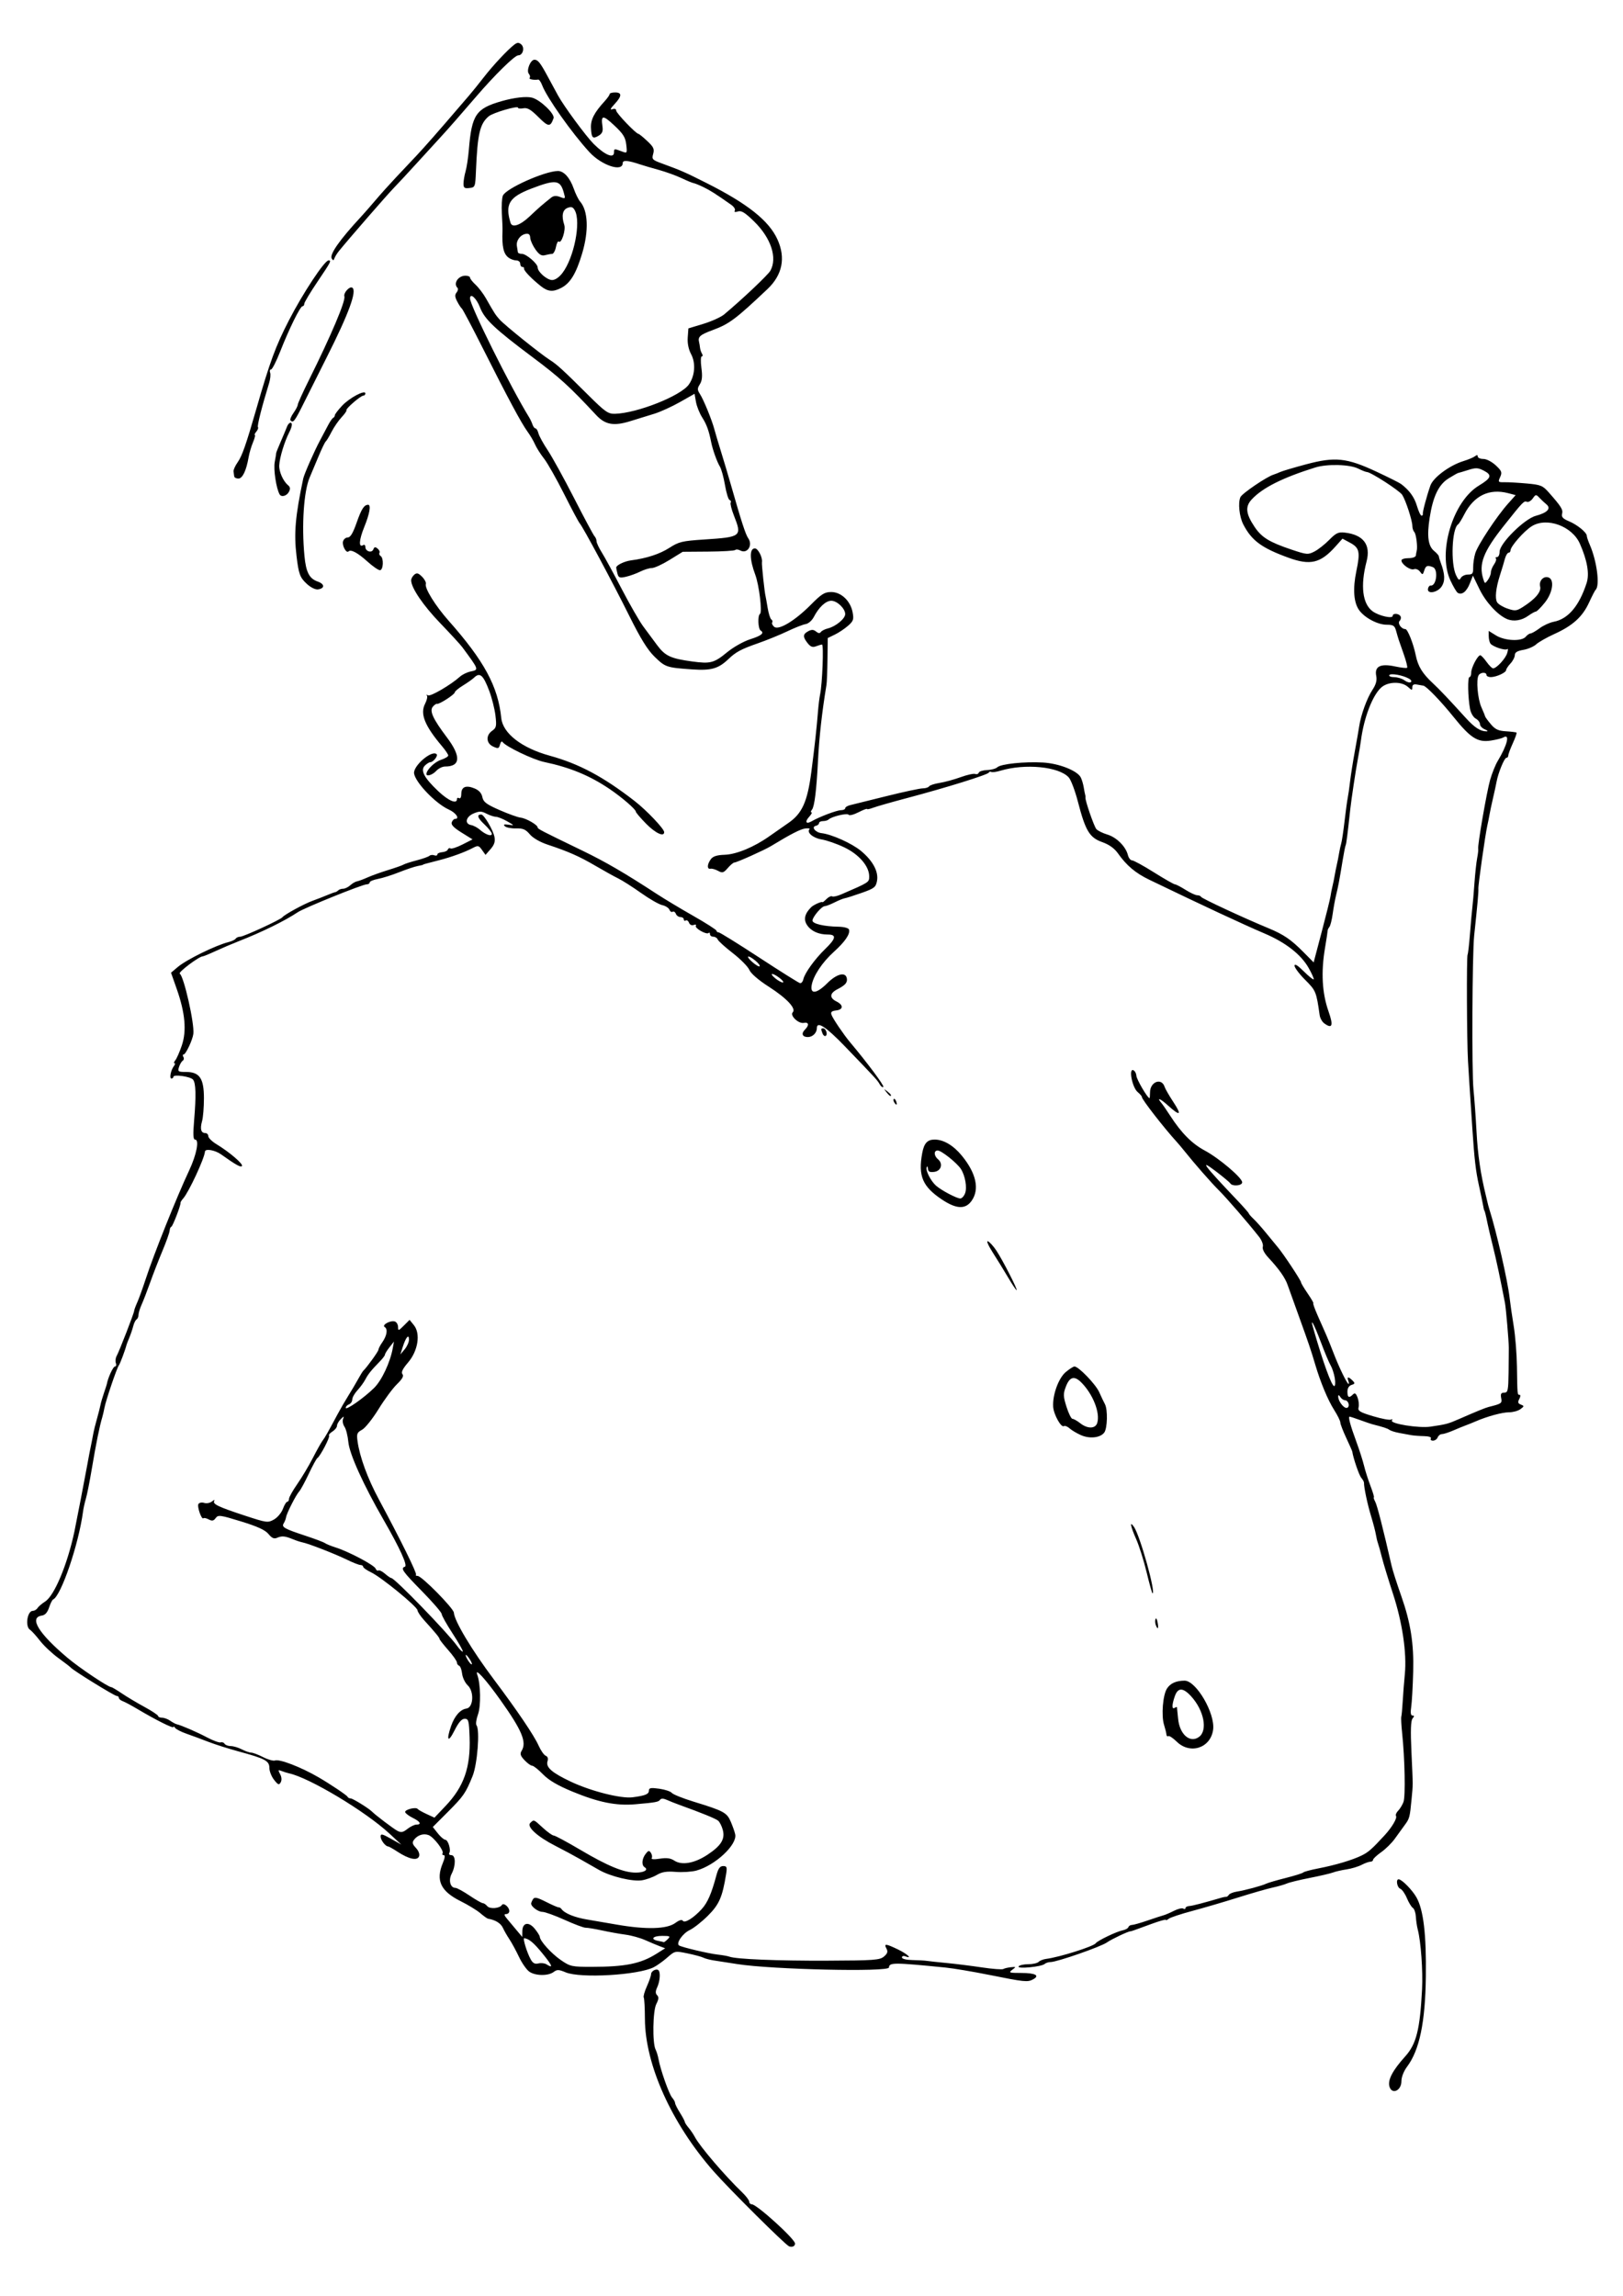 <?xml version="1.0" encoding="UTF-8" standalone="no"?>
<!-- Created with Inkscape (http://www.inkscape.org/) -->
<svg
    xmlns:inkscape="http://www.inkscape.org/namespaces/inkscape"
    xmlns:rdf="http://www.w3.org/1999/02/22-rdf-syntax-ns#"
    xmlns="http://www.w3.org/2000/svg"
    xmlns:xlink="http://www.w3.org/1999/xlink"
    xmlns:ns1="http://sozi.baierouge.fr"
    xmlns:cc="http://creativecommons.org/ns#"
    xmlns:dc="http://purl.org/dc/elements/1.1/"
    xmlns:sodipodi="http://sodipodi.sourceforge.net/DTD/sodipodi-0.dtd"
    id="svg2"
    sodipodi:docname="Cactus With Shadow.svg"
    viewBox="0 0 744.09 1052.4"
    version="1.1"
    inkscape:version="0.48.2 r9819"
  >
  <title
      id="title3032"
    >Man Smiling</title
  >
  <sodipodi:namedview
      id="base"
      bordercolor="#666666"
      inkscape:pageshadow="2"
      inkscape:window-y="22"
      pagecolor="#ffffff"
      inkscape:window-height="931"
      inkscape:window-maximized="0"
      inkscape:zoom="0.35"
      inkscape:window-x="0"
      showgrid="false"
      borderopacity="1.0"
      inkscape:current-layer="layer1"
      inkscape:cx="-225"
      inkscape:cy="520"
      inkscape:window-width="1602"
      inkscape:pageopacity="0.0"
      inkscape:document-units="px"
  />
  <g
      id="layer1"
      inkscape:label="Layer 1"
      inkscape:groupmode="layer"
    >
    <path
        id="path3030"
        style="fill:#000000"
        inkscape:connector-curvature="0"
        d="m361.8 1029.7c-1.652-0.595-27.511-26.289-34.706-34.486-19.204-21.878-31.335-48.817-31.422-69.776-0.021-4.954-0.262-9.371-0.537-9.816-0.275-0.445 0.369-2.751 1.432-5.124s1.932-4.893 1.932-5.599c0-1.424 2.464-2.7 3.402-1.762 0.979 0.979 0.681 4.988-0.575 7.745-0.867 1.902-0.88 2.867-0.051 3.696 0.829 0.829 0.73 1.879-0.378 4.022-1.619 3.131-1.846 17.952-0.32 20.898 0.455 0.877 1.052 2.835 1.326 4.351 0.885 4.881 4.812 16.005 6.225 17.632 0.754 0.868 1.372 1.993 1.374 2.5s0.993 2.496 2.203 4.421 2.22 3.823 2.246 4.218c0.026 0.395 0.8 1.597 1.72 2.671 0.92 1.074 2.227 3.001 2.905 4.282 2.31 4.364 13.711 17.699 21.672 25.348 1.788 1.718 3.25 3.653 3.25 4.302 0 0.648 0.528 1.179 1.172 1.179 2.264 0 19.828 15.942 19.828 17.997 0 1.215-1.256 1.821-2.699 1.302zm275.24-73.167c-0.949-2.988 1.344-7.422 7.184-13.895 5.121-5.676 6.783-12.279 7.738-30.737 0.441-8.526-0.533-22.035-1.983-27.5-0.365-1.375-0.748-3.987-0.852-5.805-0.104-1.818-0.72-3.634-1.37-4.035-0.65-0.401-1.888-2.421-2.751-4.488s-2.231-4.012-3.039-4.322c-1.48-0.568-2.114-4.377-0.718-4.318 1.493 0.063 6.256 4.918 8.172 8.33 3.193 5.685 4.525 16.923 4.285 36.139-0.264 21.098-2.916 33.847-8.621 41.444-1.525 2.031-2.586 4.757-2.586 6.643 0 4.288-4.272 6.28-5.458 2.545zm-183.54-51.28c-7.425-1.493-16.425-3.005-20-3.361-23.84-2.373-25.797-2.375-25.942-0.022-0.133 2.145-53.874 0.928-69.558-1.575-3.85-0.614-8.575-1.348-10.5-1.629-1.925-0.282-4.175-0.863-5-1.292-0.825-0.429-4.101-1.315-7.28-1.969-5.741-1.181-5.804-1.168-9.264 1.869-1.916 1.682-4.715 3.689-6.22 4.459-7.125 3.646-33.65 5.186-40.409 2.347-3.145-1.321-3.936-1.344-5.5-0.158-2.48 1.879-8.377 1.802-11.159-0.146-1.252-0.877-3.375-3.915-4.717-6.75s-3.335-6.505-4.431-8.155c-1.095-1.65-2.413-3.951-2.929-5.114-0.954-2.149-3.423-3.687-6.841-4.263-0.412-0.069-2.009-1.209-3.548-2.533s-5.608-3.804-9.042-5.511c-9.152-4.551-11.466-9.511-8.146-17.457 0.963-2.304 1.123-3.622 0.441-3.622-0.59 0-0.836-0.383-0.547-0.851 0.747-1.209-4.093-7.489-6.443-8.358-2.346-0.868-5.021-0.003-6.643 2.147-0.943 1.25-0.768 2.001 0.877 3.761 1.235 1.322 1.801 2.86 1.419 3.856-0.811 2.114-4.636 1.292-9.846-2.116-2.051-1.341-3.995-2.439-4.321-2.439-1.224 0-3.45-2.919-3.45-4.524 0-1.414 0.721-1.26 4.75 1.009l4.75 2.676-5.5-5.094c-10.98-10.17-36.734-25.609-46-27.577-0.825-0.175-2.34-0.651-3.366-1.056-1.655-0.654-1.735-0.492-0.708 1.427 0.72 1.345 0.822 2.767 0.269 3.754-0.761 1.361-1.199 1.196-3.042-1.148-1.184-1.505-2.153-3.954-2.153-5.442 0-3.244-1.872-4.252-14-7.541-4.675-1.268-10.975-3.269-14-4.446s-7.525-2.846-10-3.707-4.831-2.076-5.235-2.699c-0.404-0.623-0.742-0.788-0.75-0.368-0.016 0.801-8.012-3.196-16.515-8.256-2.75-1.637-5.787-3.26-6.75-3.608-0.963-0.348-1.75-1.03-1.75-1.516 0-0.486-0.466-0.883-1.036-0.883-1.013 0-19.976-11.706-20.964-12.941-0.275-0.344-2.845-2.323-5.71-4.398-2.866-2.075-6.679-5.66-8.473-7.967s-3.837-4.554-4.54-4.994c-2.35-1.472-1.286-8.7 1.28-8.7 0.739 0 1.703-0.573 2.143-1.274 0.44-0.701 2.011-2.044 3.491-2.985 4.227-2.687 10.16-16.833 13.398-31.952 0.723-3.377 5.246-26.804 5.847-30.29 0.285-1.65 0.743-4.125 1.02-5.5 0.276-1.375 0.774-3.85 1.106-5.5 0.332-1.65 0.721-3.675 0.864-4.5 0.143-0.825 0.827-3.523 1.521-5.996s1.426-5.351 1.627-6.396c0.201-1.045 0.922-3.522 1.603-5.504 0.68-1.982 1.275-3.829 1.322-4.104 0.475-2.785 2.877-8 3.684-8 0.566 0 0.764-0.693 0.439-1.54-0.325-0.847-0.168-2.309 0.349-3.25 1.235-2.247 8.027-19.748 8.027-20.683 0-0.399 0.637-2.143 1.415-3.876 0.778-1.733 2.515-6.526 3.86-10.651 3.768-11.559 14.174-37.559 20.001-49.971 3.352-7.141 4.678-14.029 2.699-14.029-0.912 0-1.03-2.161-0.477-8.75 0.965-11.495 0.813-17.17-0.502-18.755-1.176-1.417-8.996-2.522-8.996-1.272 0 0.427-0.408 0.776-0.906 0.776-1.056 0-0.255-3.925 1.173-5.75 0.538-0.688 0.643-1.25 0.233-1.25s-0.237-0.611 0.383-1.359c0.62-0.747 1.955-3.785 2.966-6.75 2.286-6.706 1.556-14.927-2.298-25.891l-2.637-7.5 3.085-2.607c4.001-3.382 17.406-9.966 23.261-11.426 1.518-0.378 3.007-1.088 3.309-1.577 0.302-0.489 1.225-0.889 2.05-0.889 1.593 0 18.534-7.808 19.381-8.932 0.904-1.2 9.943-6.135 13.759-7.513 2.057-0.743 5.091-1.921 6.741-2.619 1.65-0.697 3.3-1.306 3.667-1.352 0.367-0.046 1.004-0.421 1.417-0.834s1.427-0.75 2.255-0.75c0.828 0 2.288-0.709 3.246-1.576 0.958-0.867 2.343-1.677 3.079-1.8 0.736-0.124 2.913-0.93 4.838-1.793 1.925-0.862 6.2-2.397 9.5-3.409 3.3-1.013 6.45-2.127 7-2.477 0.55-0.349 3.25-1.221 6-1.938 2.75-0.716 5.392-1.651 5.872-2.077 0.48-0.426 1.492-0.536 2.25-0.246 0.758 0.291 1.378 0.126 1.378-0.365s1.006-0.97 2.235-1.063c1.229-0.093 2.393-0.641 2.585-1.219 0.193-0.578 0.746-0.806 1.229-0.507 0.484 0.299 2.953-0.511 5.488-1.799l4.609-2.342-5.061-3.146c-3.564-2.216-4.885-3.604-4.466-4.695 0.327-0.852 0.996-1.549 1.488-1.549 2.343 0 0.481-2.8-2.857-4.296-5.973-2.678-15.29-12.366-15.902-16.536-0.511-3.484 8.212-10.941 10.326-8.826 0.743 0.743-1.544 3.659-2.868 3.659-0.522 0-1.653 0.704-2.513 1.563-2.161 2.161-0.399 5.544 6.087 11.686 4.688 4.44 8.619 6.123 8.619 3.691 0-0.582 0.45-0.781 1-0.441 0.568 0.351 1-0.5 1-1.972 0-3.243 2.144-4.125 6.072-2.498 2.027 0.84 3.216 2.16 3.579 3.976 0.449 2.247 1.814 3.277 7.864 5.935 4.026 1.769 8.388 3.334 9.693 3.477 2.487 0.273 7.792 3.327 7.792 4.485 0 0.67 1.416 1.405 20.5 10.635 10.634 5.143 19.375 10.233 34.281 19.961 3.371 2.2 10.87 6.7 16.664 10 5.795 3.3 10.54 6.338 10.545 6.75s0.447 0.75 0.982 0.75c0.535 0 8.905 5.19 18.6 11.533 9.695 6.343 18.119 11.631 18.718 11.75 0.6 0.119 1.284-0.681 1.52-1.778 0.612-2.838 5.312-9.336 10.097-13.958 4.873-4.707 5.199-6.547 1.157-6.547-4.298 0-7.742-1.577-9.584-4.388-1.661-2.534-1.02-5.242 1.927-8.147 1.127-1.111 5.037-2.837 5.163-2.279 0.039 0.173 0.863-0.477 1.831-1.445 0.968-0.968 2.142-1.523 2.61-1.233 0.468 0.289 2.344-0.12 4.169-0.91 12.967-5.609 12.819-5.512 12.819-8.299 0-4.618-4.68-10.044-11.452-13.276-3.383-1.615-8.057-3.24-10.386-3.613-3.891-0.622-6.976-3.263-5.516-4.722 0.316-0.316-0.531-0.457-1.883-0.313-2.147 0.229-6.667 2.543-15.763 8.071-3.074 1.868-15.753 7.554-16.845 7.554-0.437 0-1.783 1.137-2.991 2.526-1.927 2.216-2.471 2.374-4.43 1.29-1.228-0.68-2.796-1.122-3.484-0.983-1.659 0.337-1.59-1.986 0.129-4.338 0.994-1.36 2.771-1.933 6.37-2.057 5.422-0.186 13.522-3.549 20.526-8.522 2.324-1.65 6.264-4.402 8.757-6.115 6.225-4.28 8.664-9.724 10.437-23.303 1.54-11.788 2.443-20.001 3.08-28 0.219-2.75 0.64-6.125 0.935-7.5 1.037-4.83 1.735-22.999 0.881-22.93-0.475 0.039-1.754 0.418-2.843 0.843-1.455 0.568-2.449 0.177-3.75-1.478-2.298-2.921-2.234-4.118 0.293-5.47 1.548-0.829 2.442-0.791 3.576 0.151 1.007 0.836 1.738 0.91 2.186 0.223 0.371-0.567 1.838-1.316 3.261-1.664 3.58-0.875 7.912-4.466 7.912-6.56 0-2.541-3.72-6.116-6.365-6.116-2.526 0-5.692 2.934-8.019 7.431-0.839 1.621-2.507 3.082-3.732 3.269-1.219 0.186-4.954 1.65-8.3 3.254s-9.459 4.097-13.584 5.541c-7.822 2.737-10.1 3.96-13.594 7.294-4.569 4.36-7.898 5.294-16.652 4.672-11.693-0.83-12.207-1.004-17.144-5.803-3.211-3.12-6.425-8.312-11.602-18.737-7.667-15.44-21.235-40.762-22.739-42.439-0.502-0.56-3.737-6.635-7.188-13.5s-7.575-14.136-9.165-16.158c-1.59-2.022-3.443-4.947-4.119-6.5-0.676-1.553-2.218-4.174-3.428-5.824-2.804-3.824-8.967-15.311-20.361-37.949-4.969-9.872-9.366-18.197-9.772-18.5-0.406-0.303-1.368-1.773-2.137-3.267-1.059-2.055-1.121-3.051-0.257-4.092 0.628-0.757 0.808-1.71 0.401-2.117-2.03-2.03 0.314-5.575 3.687-5.575 1.139 0 2.071 0.403 2.071 0.895s1.146 1.955 2.547 3.25 3.538 4.104 4.75 6.241c3.872 6.828 4.345 7.56 6.292 9.741 2.253 2.524 18.589 15.66 22.911 18.424 3.467 2.217 5.779 4.33 17.716 16.189 7.816 7.765 9.085 8.648 12.29 8.557 10.125-0.287 30.052-8.181 33.785-13.384 2.815-3.923 3.265-9.832 1.062-13.95-1.178-2.202-1.742-4.982-1.55-7.633l0.304-4.169 6.867-2.086c3.777-1.147 8.073-3.096 9.548-4.331 8.399-7.033 20.107-18.105 21.172-20.023 3.283-5.908 0.307-14.972-7.395-22.523-4.203-4.121-5.867-5.154-7.478-4.643-1.323 0.42-1.838 0.28-1.426-0.387 0.355-0.575-0.376-1.764-1.625-2.644-7.157-5.04-9.616-6.606-12.771-8.131-1.925-0.931-3.95-1.753-4.5-1.827s-3.025-1.097-5.5-2.273-7.2-2.885-10.5-3.797c-3.3-0.912-7.125-2.035-8.5-2.496-5.62-1.886-8-2.072-8-0.627 0 4.276-9.647 1.097-15.285-5.036-8.014-8.717-19.503-24.97-21.629-30.595-0.573-1.516-1.389-2.701-1.814-2.632-1.971 0.321-4.537-0.179-3.947-0.769 0.362-0.362 0.199-1.212-0.363-1.888-1.243-1.498 0.735-6.454 2.576-6.454 1.554 0 2.66 1.374 5.846 7.261 1.417 2.618 3.65 6.734 4.962 9.146 2.629 4.833 12.809 18.657 16.337 22.185 5.081 5.081 9.318 6.858 9.318 3.909 0-1.775 0.105-1.791 3.479-0.508 2.587 0.983 2.605 0.956 2.14-3.095-0.383-3.332-1.403-4.959-5.523-8.807-5.197-4.854-6.15-4.781-5.389 0.41 0.336 2.294-0.071 3.311-1.731 4.319-2.73 1.659-3.327 1.051-3.538-3.599-0.169-3.74 1.498-6.981 6.283-12.21 1.253-1.369 2.278-2.832 2.278-3.25 0-0.418 1.125-0.76 2.5-0.76 3.243 0 3.165 1.675-0.25 5.35-1.902 2.046-2.21 2.767-1 2.336 1.063-0.378 1.75-0.134 1.75 0.621 0 1.16 9.133 10.693 10.244 10.693 0.277 0 2.07 1.462 3.985 3.25 2.921 2.728 3.361 3.677 2.737 5.907-0.69 2.467-0.412 2.778 3.895 4.354 8.977 3.285 10.683 4.034 20.759 9.114 18.677 9.417 28.414 17.17 32.312 25.726 3.862 8.477 2.292 16.295-4.576 22.789-14.599 13.804-17.506 15.98-25.106 18.791-5.849 2.164-6.868 3.075-6.231 5.568 0.14 0.55 0.328 1.683 0.416 2.518 0.088 0.835 0.503 2.072 0.922 2.75 0.419 0.678 0.366 1.232-0.118 1.232-0.485 0-0.559 2.354-0.165 5.25 0.521 3.826 0.33 5.86-0.702 7.5-1.226 1.946-1.22 2.554 0.038 4.5 1.694 2.62 5.487 11.911 6.633 16.25 0.436 1.65 1.776 6.15 2.977 10s3.213 10.6 4.471 15c4.981 17.426 6.813 23.078 8.059 24.865 2.224 3.19-0.43 7.304-3.614 5.601-0.92-0.492-1.968-0.6-2.329-0.239-0.361 0.361-5.933 0.696-12.381 0.743l-11.725 0.087-6.02 3.721c-3.311 2.047-6.954 3.721-8.096 3.721s-3.549 0.734-5.348 1.632c-1.799 0.897-4.755 1.967-6.569 2.376-2.845 0.642-3.377 0.452-3.869-1.382-0.314-1.169-0.577-2.447-0.584-2.841-0.02-1.062 3.795-2.905 6.828-3.3 7.081-0.921 13.098-2.884 17.512-5.715 4.412-2.829 5.872-3.179 16-3.842 17.086-1.118 17.41-1.378 13.631-10.964-1.108-2.81-1.78-5.489-1.494-5.952 0.286-0.463 0.065-0.994-0.492-1.179-0.557-0.186-1.508-3.262-2.114-6.835-0.606-3.574-1.66-7.398-2.342-8.498-1.273-2.053-3.309-7.735-3.979-11.104-1.07-5.384-2.095-8.219-4.122-11.396-1.227-1.925-2.519-5.156-2.87-7.181l-0.638-3.681-6.718 3.804c-3.695 2.092-8.968 4.493-11.718 5.335-2.75 0.842-7.721 2.376-11.047 3.409-7.57 2.35-11.492 1.644-15.644-2.814-12.259-13.167-16.724-17.227-29.224-26.58-17.396-13.015-21.948-17.336-24.044-22.823-1.597-4.183-4.541-6.802-4.541-4.041 0 3.301 18.593 40.694 27.135 54.572 0.508 0.825 1.188 2.288 1.511 3.25 0.323 0.963 0.936 1.75 1.363 1.75 0.426 0 1.035 1.012 1.352 2.25s2.229 4.725 4.248 7.75c2.019 3.025 7.47 12.925 12.113 22 4.643 9.075 8.855 16.928 9.36 17.45 0.505 0.522 0.919 1.544 0.919 2.27 0 0.726 1.056 2.998 2.347 5.05 1.291 2.052 5.398 9.58 9.127 16.73 3.729 7.15 8.186 14.902 9.903 17.228 1.718 2.325 4.62 6.239 6.449 8.698 3.642 4.894 6.201 6.078 16.005 7.407 8.421 1.142 10.005 0.723 16.07-4.252 2.88-2.363 7.582-4.998 10.631-5.96 5.106-1.61 6.547-2.836 4.686-3.986-1.181-0.73-1.418-6.894-0.292-7.59 1.134-0.701-0.387-13.248-2.187-18.045-2.614-6.965-2.675-12-0.145-12 1.465 0 3.622 4.248 3.232 6.362-0.178 0.961 1.234 14.121 1.678 15.638 0.08 0.275 0.502 2.643 0.937 5.262 0.435 2.619 1.196 5.013 1.692 5.319 0.496 0.306 0.674 0.925 0.396 1.374-0.278 0.45 0.139 1.353 0.927 2.006 2.054 1.704 9.554-2.826 16.801-10.148 4.876-4.926 6.301-5.814 9.327-5.814 4.541 0 8.83 4.056 9.81 9.276 0.617 3.289 0.365 4.036-2.095 6.199-1.538 1.353-4.259 3.17-6.047 4.039l-3.25 1.58-0.128 9.703c-0.07 5.337-0.275 10.603-0.456 11.703-2.1 12.784-3.341 23.903-3.905 35-0.677 13.304-1.607 20.843-2.745 22.25-0.556 0.688-0.661 1.25-0.234 1.25 0.428 0-0.04 0.903-1.038 2.006-2.146 2.371-1.466 3.582 1.158 2.063 3.559-2.06 11.531-5.069 13.43-5.069 1.054 0 1.917-0.398 1.917-0.883 0-0.486 1.012-1.126 2.25-1.423 1.238-0.297 8.711-2.149 16.608-4.117 7.897-1.967 15.408-3.577 16.691-3.577 1.283 0 2.587-0.411 2.897-0.913 0.31-0.502 2.474-1.213 4.809-1.579 2.335-0.366 6.679-1.551 9.654-2.633 2.975-1.082 5.984-1.747 6.685-1.478 0.702 0.269 1.437 0.005 1.635-0.587 0.197-0.592 1.914-1.129 3.815-1.194s4.014-0.643 4.697-1.286c1.632-1.538 12.487-2.659 20.987-2.167 7.268 0.421 15.585 3.684 17.232 6.761 0.509 0.951 1.139 3.045 1.401 4.653 0.261 1.608 0.565 3.148 0.676 3.423s0.157 0.809 0.103 1.186c-0.187 1.321 3.889 13.143 4.988 14.467 0.61 0.735 2.883 1.868 5.05 2.518 4.226 1.266 8.444 5.472 9.431 9.406 0.334 1.333 1.186 2.423 1.892 2.423s5.226 2.475 10.044 5.5c4.818 3.025 9.151 5.5 9.628 5.5 0.477 0 2.649 1.125 4.828 2.5 2.178 1.375 4.607 2.5 5.397 2.5s1.587 0.338 1.77 0.75c0.324 0.73 19.753 9.762 30.833 14.335 7.002 2.89 10.37 5.187 16.133 11.008l4.633 4.679 3.728-14.136c2.05-7.775 3.847-15.036 3.992-16.136 0.145-1.1 0.54-3.125 0.878-4.5s0.8-3.625 1.028-5 0.677-3.625 1-5 0.787-3.741 1.032-5.259c0.245-1.517 0.688-3.542 0.984-4.5 0.296-0.958 0.986-5.566 1.532-10.241 0.546-4.675 1.194-9.444 1.44-10.598 0.245-1.154 0.729-4.529 1.076-7.5 0.346-2.971 1.332-9.227 2.19-13.902 0.858-4.675 1.762-9.85 2.01-11.5 0.776-5.172 3.565-12.856 6.014-16.567 1.686-2.555 2.191-4.399 1.78-6.5-0.849-4.345 1.951-5.755 8.596-4.33 2.8 0.601 5.309 0.875 5.574 0.61 0.265-0.265-0.455-3.122-1.6-6.348-2.35-6.619-2.418-6.828-3.472-10.616-0.648-2.332-1.298-2.75-4.27-2.75-4.092 0-10.008-3.093-12.582-6.578-2.59-3.506-3.059-9.85-1.337-18.087 1.834-8.772 1.417-10.602-2.954-12.956l-3.419-1.841-3.243 3.623c-6.848 7.65-11.532 8.757-21.581 5.098-12.276-4.47-16.816-7.822-20.657-15.249-1.819-3.518-2.491-9.931-1.31-12.51 0.789-1.723 12.09-9.386 15.225-10.323 0.594-0.178 1.98-0.723 3.08-1.212 1.1-0.489 6.472-2.079 11.938-3.535 13.175-3.508 18.506-2.946 32.062 3.381 5.5 2.567 10.605 5.122 11.344 5.678 3.787 2.848 6.087 6.025 7.275 10.05 0.724 2.453 1.669 4.46 2.099 4.46s0.702-0.338 0.605-0.75c-0.198-0.839 1.706-8.018 3.452-13.022 1.302-3.731 8.845-9.312 15.224-11.264 2.2-0.673 4.562-1.671 5.25-2.216 0.847-0.672 1.25-0.63 1.25 0.13 0 0.617 1.149 1.122 2.554 1.122 1.445 0 3.917 1.273 5.691 2.932 2.762 2.582 3.005 3.223 2.028 5.366-1.05 2.304-0.94 2.431 2.058 2.378 1.742-0.031 6.317 0.229 10.167 0.578 6.337 0.574 7.284 0.955 10 4.025 5.769 6.522 6.67 7.962 6.175 9.858-0.382 1.462 0.356 2.267 3.149 3.435 3.858 1.612 8.176 5.152 8.176 6.702 0 0.509 0.619 2.343 1.374 4.076 3.257 7.468 4.721 18.813 2.664 20.651-0.308 0.275-1.661 2.898-3.007 5.829-2.996 6.523-7.48 10.593-15.854 14.39-3.51 1.592-7.288 3.738-8.395 4.769-1.107 1.031-3.761 2.171-5.898 2.532-2.757 0.466-3.885 1.157-3.885 2.38 0 0.948-0.9 2.69-2 3.87s-2 2.543-2 3.028c0 1.143-4.533 3.202-7.047 3.202-1.074 0-1.953-0.45-1.953-1 0-1.377-2.72-1.262-3.594 0.152-1.215 1.966-0.445 10.83 1.275 14.681 0.901 2.017 1.679 3.918 1.729 4.225 0.05 0.307 1.219 1.9 2.599 3.54 1.994 2.369 3.425 3.036 6.97 3.245 2.454 0.145 4.618 0.42 4.81 0.612 0.192 0.192-0.582 2.393-1.72 4.892-1.138 2.498-2.069 5.017-2.069 5.597 0 0.58-0.389 1.055-0.864 1.055-0.931 0-3.769 6.921-4.51 11-0.25 1.375-0.982 4.75-1.626 7.5s-1.363 6.125-1.597 7.5c-0.233 1.375-0.682 3.625-0.996 5-0.962 4.204-4.263 27.49-4.118 29.042 0.124 1.32-0.416 7.327-1.928 21.458-0.891 8.329-1.134 62.477-0.316 70.5 0.42 4.125 1.05 12.842 1.4 19.372 0.572 10.684 1.868 19.479 4.369 29.628 0.474 1.925 0.906 3.725 0.959 4 0.053 0.275 0.311 1.175 0.574 2 3.244 10.216 8.387 32.7 9.264 40.496 0.309 2.752 1.157 8.604 1.884 13.004 0.727 4.4 1.391 12.725 1.476 18.5 0.192 13.108 0.182 13 1.231 13 0.478 0 0.411 0.855-0.148 1.9-0.795 1.486-0.639 2.046 0.715 2.571 1.603 0.622 1.587 0.777-0.209 2.1-1.068 0.786-3.414 1.429-5.215 1.429-3.133 0-10.027 1.88-15.344 4.184-1.375 0.596-3.4 1.411-4.5 1.811-1.1 0.4-3.703 1.465-5.784 2.366-2.081 0.901-4.396 1.639-5.143 1.639-0.747 0-1.618 0.675-1.935 1.5-0.317 0.825-1.291 1.5-2.166 1.5-0.875 0-1.312-0.45-0.972-1 0.368-0.596-0.922-1.031-3.191-1.077-2.095-0.042-4.709-0.241-5.809-0.442s-3.575-0.657-5.5-1.013c-1.925-0.356-3.95-0.995-4.5-1.42-0.857-0.662-2.559-1.219-8-2.618-0.55-0.141-2.969-0.971-5.376-1.844-2.407-0.873-4.597-1.587-4.867-1.587-0.756 0 0.272 3.822 3.092 11.5 1.415 3.85 3 8.8 3.524 11s1.852 6.362 2.953 9.25c1.1 2.888 1.798 5.25 1.552 5.25s0.039 0.912 0.636 2.027c0.874 1.633 3.609 12.338 7.478 29.266 0.508 2.221 2.24 7.64 4.542 14.207 4.202 11.988 5.707 21.6 5.37 34.312-0.179 6.771-0.59 14.084-0.913 16.25-0.399 2.676-0.212 3.938 0.583 3.938 0.879 0 0.887 0.342 0.031 1.373-0.802 0.967-0.952 5.484-0.507 15.25 0.75 16.459 0.746 14.462 0.045 21.877-0.774 8.189-0.927 8.755-3.174 11.771-1.083 1.453-3.094 4.231-4.469 6.174s-4.188 4.723-6.25 6.179-3.75 3.037-3.75 3.512-0.562 0.867-1.25 0.87c-0.688 0.003-2.501 0.659-4.03 1.456-1.529 0.797-4.612 1.723-6.852 2.057-2.24 0.334-5.046 0.978-6.237 1.43-1.191 0.453-5.982 1.571-10.648 2.485-4.666 0.914-9.383 2.064-10.483 2.555-1.1 0.491-4.025 1.33-6.5 1.865-2.475 0.535-9.675 2.603-16 4.597s-15.761 4.759-20.969 6.146c-5.208 1.387-10.046 2.999-10.75 3.584-0.704 0.585-1.281 0.803-1.281 0.485s-3.038 0.544-6.75 1.915c-7.969 2.942-9.192 3.372-9.511 3.337-0.845-0.092-8.677 3.62-10.761 5.101-2.759 1.96-22.923 8.98-25.793 8.98-0.982 0-2.213 0.393-2.735 0.872-1.424 1.308-12.73 2.39-11.96 1.145 0.346-0.559 2.312-1.017 4.37-1.017 2.058 0 4.224-0.483 4.815-1.074 0.591-0.591 2.143-1.208 3.45-1.371 6.015-0.75 21.653-5.678 22.728-7.162 0.893-1.233 9.557-5.394 12.353-5.932 1.258-0.242 2.44-0.895 2.625-1.451 0.185-0.555 0.904-1.01 1.598-1.01s3.919-0.913 7.167-2.03c3.248-1.116 6.58-2.205 7.405-2.421 0.825-0.215 2.957-1.132 4.737-2.037 1.78-0.905 3.693-1.365 4.25-1.02 0.557 0.344 1.013 0.246 1.013-0.219s0.787-0.892 1.75-0.949c1.442-0.086 6.391-1.372 15.01-3.9 0.693-0.203 1.543-0.344 1.888-0.312 0.345 0.032 0.903-0.386 1.24-0.929s1.962-1.202 3.612-1.464c3.86-0.614 11.566-2.694 13.5-3.643 0.825-0.405 4.875-1.587 9-2.627 4.125-1.04 7.725-2.169 8-2.51s3.36-1.173 6.855-1.85c7.987-1.548 15.67-3.839 19.966-5.955 3.068-1.511 4.664-2.919 10.526-9.29 3.322-3.611 5.796-7.805 5.186-8.792-0.303-0.49 0.127-1.569 0.955-2.396 0.828-0.828 1.934-2.634 2.459-4.013 0.968-2.545 0.634-19.786-0.612-31.643-0.376-3.575-0.547-6.95-0.38-7.5 0.167-0.55 0.457-3.7 0.644-7s0.628-8.925 0.977-12.5c0.942-9.628-1.135-23.682-5.45-36.87-2.093-6.397-4.371-13.88-5.063-16.63-0.692-2.75-1.508-5.675-1.813-6.5s-0.736-2.625-0.955-4c-0.22-1.375-1.221-5.2-2.226-8.5-1.619-5.316-3.264-13.091-3.224-15.236 0.01-0.42-0.56-1.439-1.262-2.264-0.994-1.168-3.67-8.991-4.105-12-0.04-0.275-1.288-3.101-2.774-6.28-1.486-3.179-2.702-6.353-2.702-7.054 0-0.701-1.286-3.303-2.858-5.782-2.883-4.546-6.232-12.599-8.685-20.884-1.942-6.559-2.852-9.246-7.454-22-2.282-6.325-4.628-12.85-5.214-14.5-1.166-3.286-3.926-7.187-8.737-12.351-1.912-2.051-2.915-4.003-2.588-5.034 0.294-0.926-0.478-2.97-1.714-4.542-5.108-6.491-14.838-17.743-18.418-21.3-3.532-3.508-11.338-12.421-15.92-18.174-1.051-1.32-2.586-3.141-3.411-4.046-5.926-6.5-16.115-19.618-15.988-20.584 0.042-0.318-0.834-1.342-1.946-2.275-2.411-2.023-4.189-10.737-2.044-10.022 0.726 0.242 1.391 1.404 1.478 2.583 0.128 1.733 5.122 10.243 6.011 10.243 0.131 0 0.239-1.165 0.239-2.589 0-4.929 5.308-6.956 6.703-2.559 0.291 0.917 2.082 4.025 3.981 6.908 4.035 6.127 3.183 6.696-2.43 1.625-3.681-3.325-5.415-3.961-2.977-1.091 0.564 0.664 2.335 3.233 3.934 5.708 5.138 7.952 10.004 12.863 15.841 15.989 6.609 3.539 17.199 12.525 17.199 14.594 0 1.595-4.533 1.982-5.469 0.467-0.323-0.522-3.387-3.074-6.809-5.671-7.638-5.795-5.353-2.73 10.028 13.454 2.888 3.038 5.25 5.729 5.25 5.981s1.012 1.413 2.25 2.581 3.825 4.073 5.75 6.455 4.327 5.303 5.337 6.491c2.519 2.962 10.663 15.269 10.663 16.114 0 0.377 1.372 2.679 3.048 5.115s2.826 4.43 2.555 4.43c-0.271 0 0.651 2.587 2.049 5.75s3.138 7.1 3.867 8.75c0.729 1.65 2.274 5.475 3.433 8.5 2.435 6.353 6.156 14 6.812 14 0.247 0 0.191-0.675-0.126-1.5-0.726-1.892 0.084-1.921 1.936-0.068 1.242 1.242 1.183 1.51-0.446 2.028-1.17 0.371-1.878 1.528-1.878 3.068 0 2.711 0.731 3.092 2.513 1.309 0.884-0.884 1.396-0.55 2.135 1.393 0.534 1.405 0.744 3.425 0.467 4.487-0.431 1.648 0.548 2.248 6.685 4.093 3.954 1.189 7.656 1.873 8.225 1.522 0.569-0.352 0.74-0.161 0.378 0.424-0.915 1.48 12.352 3.607 17.654 2.83 7.252-1.063 8.076-1.283 13.194-3.524 7.872-3.447 12.034-5.147 13.5-5.512 5.959-1.485 6.211-1.664 5.746-4.094-0.362-1.894-0.045-2.454 1.392-2.454 1.671 0 1.875-0.945 1.998-9.25 0.075-5.088 0.124-10.15 0.109-11.25-0.05-3.619-1.294-18.15-1.763-20.6-2.06-10.76-3.928-19.544-5.51-25.9-1.026-4.125-2.139-8.85-2.473-10.5-0.792-3.918-1.312-6-1.499-6-0.083 0-0.344-1.125-0.581-2.5s-1.081-5.425-1.875-9c-1.449-6.518-2.089-12.037-3.016-26-1.258-18.961-1.644-24.948-1.996-31-0.539-9.252-0.692-47.925-0.193-48.783 0.23-0.394 0.732-4.767 1.117-9.717s0.87-10.35 1.079-12 0.635-6.6 0.947-11 0.872-9.575 1.245-11.5 0.588-3.834 0.478-4.243c-0.379-1.409 3.92-26.27 5.482-31.696 0.861-2.991 2.395-6.816 3.41-8.5 4.506-7.476 5.8-12.851 2.621-10.886-0.629 0.389-3.186 1.026-5.681 1.416-6.073 0.949-9.32-1.113-17.208-10.925-5.726-7.124-12.435-14.067-13.76-14.24-0.313-0.041-1.581-0.263-2.818-0.494-1.593-0.297-2.25 0.062-2.25 1.229 0 1.486-0.194 1.473-1.97-0.134-2.985-2.702-9.35-2.516-12.413 0.362-3.971 3.73-7.817 13.846-9.168 24.11-0.253 1.925-0.891 5.75-1.416 8.5-0.953 4.986-3.022 18.756-3.532 23.5-1.195 11.132-1.766 15.582-2.063 16.079-0.19 0.319-0.817 3.469-1.393 7-1.469 9.011-2.016 11.913-3.002 15.921-0.474 1.925-1.17 5.75-1.546 8.5-0.377 2.75-1.055 5.45-1.506 6-0.452 0.55-0.82 1.344-0.819 1.765 0 0.421-0.538 3.97-1.199 7.887-1.882 11.158-1.348 20.703 1.631 29.148 2.288 6.486 1.697 8.104-1.979 5.417-0.966-0.706-1.913-2.393-2.106-3.75-1.532-10.791-1.727-11.268-6.632-16.173-2.689-2.689-4.889-5.613-4.889-6.497 0-1.074 1.389-0.233 4.182 2.532 2.3 2.277 4.369 3.954 4.597 3.726 0.228-0.228-0.81-2.584-2.308-5.235-3.489-6.175-10.554-11.689-20.274-15.824-9.596-4.082-28.141-12.729-52.717-24.58-6.391-3.082-10.44-6.482-14.435-12.125-1.64-2.316-4.047-4.033-7.251-5.171-5.788-2.056-7.651-5.164-11.118-18.549-1.289-4.975-3.172-9.962-4.186-11.082-4.499-4.971-20.008-6.487-31.383-3.067-1.866 0.561-3.74 0.805-4.165 0.543-0.425-0.263-0.923-0.122-1.108 0.311-0.406 0.954-19.52 6.904-37.335 11.624-7.15 1.894-14.238 3.918-15.75 4.497-1.512 0.58-2.75 0.831-2.75 0.558 0-0.273-1.776 0.41-3.946 1.517s-4.193 1.613-4.495 1.124c-0.559-0.904-7.801 0.812-9.16 2.17-0.403 0.403-1.558 0.733-2.566 0.733-1.008 0-1.833 0.417-1.833 0.927 0 0.51-0.663 1.072-1.474 1.25-2.202 0.483-0.227 3.018 2.61 3.35 4.744 0.555 13.938 4.693 18.098 8.146 5.475 4.545 8.136 9.537 7.342 13.771-0.538 2.869-1.25 3.424-6.985 5.449-3.512 1.24-6.994 2.35-7.739 2.466-0.744 0.117-2.885 0.984-4.757 1.927-1.872 0.943-3.883 1.714-4.468 1.714-1.408 0-5.628 4.956-5.628 6.61 0 1.456 5.26 2.698 11.917 2.813 2.473 0.043 4.592 0.602 4.815 1.271 0.663 1.99-1.763 5.568-6.954 10.256-5.29 4.778-9.364 10.899-10.142 15.241-0.78 4.351 2.293 3.971 7.149-0.884 4.327-4.326 8.409-5.332 8.964-2.209 0.339 1.908-0.707 3.123-4.249 4.94-3.655 1.874-3.841 3.983-0.5 5.649 3.286 1.638 3.187 3.733-0.195 4.124-2.046 0.236-2.548 0.718-2.084 2 0.652 1.8 5.62 9.131 8.539 12.598 7.826 9.297 15.739 19.925 15.221 20.444-0.347 0.347-1.089-0.188-1.649-1.189-1.057-1.889-1.687-2.575-15.971-17.404-8.676-9.007-12.86-11.729-12.86-8.366 0 2.199-1.924 4.106-4.141 4.106-2.483 0-3.131-1.585-1.368-3.348 2.116-2.116 1.878-3.608-0.503-3.15-2.439 0.47-6.473-3.417-5.037-4.853 1.693-1.693-2.75-6.449-10.919-11.689-4.782-3.068-8.262-6.066-8.974-7.735-0.64-1.499-4.055-4.961-7.588-7.695-3.533-2.733-6.645-5.546-6.915-6.25-0.27-0.704-1.18-1.28-2.023-1.28-0.842 0-1.531-0.525-1.531-1.167 0-0.642-0.282-0.885-0.627-0.54-0.942 0.942-6.529-2.232-5.854-3.325 0.322-0.52-0.11-0.679-0.959-0.354-0.908 0.348-1.796-0.066-2.157-1.006-0.337-0.879-1.016-1.349-1.508-1.045-0.492 0.304-0.895 0.077-0.895-0.506 0-0.582-0.689-1.059-1.531-1.059-0.842 0-1.789-0.672-2.105-1.494-0.315-0.822-0.979-1.243-1.476-0.937-0.496 0.307-1.162-0.118-1.479-0.945-0.317-0.826-1.8-1.771-3.296-2.1-1.496-0.329-5.846-2.82-9.666-5.537-3.821-2.717-8.522-5.716-10.447-6.664-1.925-0.949-6.65-3.568-10.5-5.821-7.408-4.336-12.325-6.512-21.867-9.68-3.546-1.177-6.802-3.059-8.231-4.758-1.906-2.265-3.138-2.79-6.351-2.705-2.192 0.058-4.485-0.394-5.094-1.004-0.811-0.811-0.35-0.994 1.718-0.685 2.752 0.412 2.735 0.371-0.674-1.582-1.925-1.103-4.236-2.025-5.136-2.048-0.9-0.023-2.858-0.676-4.352-1.451-2.28-1.183-3.221-1.196-5.864-0.085-3.584 1.507-4.285 4.76-1.148 5.33 1.1 0.2 2.9 1.151 4 2.115 2.619 2.293 5.5 3.281 5.5 1.886 0-0.605-1.552-2.564-3.449-4.353-3.13-2.952-3.607-4.484-1.397-4.484 1.267 0 5.469 7.16 6.067 10.336 0.388 2.063-0.1 3.562-1.793 5.5l-2.328 2.664-1.618-2.266c-1.492-2.089-1.828-2.156-4.3-0.858-3.628 1.905-9.738 4.129-15.182 5.527-7.057 1.811-7.5 1.935-7.5 2.095 0 0.083-1.125 0.357-2.5 0.608s-5.2 1.532-8.5 2.845-7.688 2.699-9.75 3.08-3.75 1.092-3.75 1.581c0 0.489-0.618 0.889-1.374 0.889-1.96 0-28.632 10.788-31.626 12.792-5.904 3.952-16.415 9.111-27 13.253-3.025 1.184-7.834 3.233-10.687 4.554-2.853 1.321-5.477 2.401-5.83 2.401-1.697 0-11.497 7.373-10.565 7.949 1.881 1.162 6.783 22.824 6.235 27.551-0.32 2.765-3.475 9.475-4.462 9.489-0.445 0.006-0.5 0.512-0.122 1.123 0.378 0.612 0.24 1.399-0.306 1.75-0.546 0.351-1.309 1.651-1.696 2.888-0.645 2.068-0.388 2.25 3.191 2.25 6.254 0 8.242 2.911 8.242 12.071 0 4.093-0.381 8.789-0.846 10.436-1.009 3.569-0.508 5.493 1.429 5.493 0.779 0 1.417 0.638 1.417 1.418 0 0.78 1.688 2.441 3.75 3.692 5.897 3.575 12.282 9.029 11.691 9.986-0.49 0.793-2.768-0.47-9.586-5.319-2.783-1.98-7.265-2.755-7.378-1.276-0.239 3.152-7.441 18.647-9.993 21.5-0.738 0.825-1.288 1.725-1.223 2 0.225 0.945-3.657 11-4.246 11-0.324 0-0.656 0.787-0.737 1.75s-1.563 5.125-3.292 9.25-4.267 10.65-5.638 14.5-3.136 8.418-3.92 10.151c-0.785 1.733-1.427 3.844-1.427 4.691 0 0.847-0.4 1.787-0.889 2.089-0.489 0.302-1.168 1.659-1.508 3.015-0.34 1.356-1.14 3.723-1.777 5.259-0.637 1.537-1.215 3.019-1.285 3.294-0.625 2.472-2.956 8.706-3.553 9.5-0.946 1.26-5.993 16.153-6.608 19.5-0.253 1.375-0.686 3.252-0.962 4.17-1.29 4.287-2.836 11.921-4.925 24.33-0.926 5.5-2.104 11.396-2.618 13.102-0.514 1.706-1.107 4.406-1.319 6-1.976 14.899-10.074 38.645-13.715 40.212-0.402 0.173-1.232 1.833-1.844 3.688-0.748 2.268-1.832 3.476-3.306 3.685-5.995 0.853-1.577 8.116 11.791 19.382 5.497 4.633 18.637 13.43 20.061 13.43 0.327 0 2.475 1.275 4.774 2.833 2.299 1.558 6.993 4.362 10.43 6.231 3.438 1.869 6.25 3.744 6.25 4.167 0 0.423 0.8 0.769 1.778 0.769s2.665 0.622 3.75 1.382 2.422 1.484 2.973 1.608c2.178 0.493 9.261 3.565 14 6.072 2.75 1.455 5.521 2.462 6.158 2.239 0.637-0.223 1.451 0.068 1.809 0.647 0.358 0.579 1.637 1.056 2.842 1.059 1.205 0.003 3.48 0.678 5.055 1.5s3.506 1.494 4.29 1.494c0.784 0 3.251 0.931 5.483 2.07s4.681 1.831 5.443 1.538c2.034-0.781 11.96 3.051 19.961 7.705 5.447 3.169 12.996 8.234 13.293 8.919 0.183 0.422 0.834 0.768 1.446 0.768 0.949 0 8.213 4.482 9.72 5.997 1.663 1.672 9.846 7.875 11.643 8.825 1.749 0.925 2.606 0.769 4.658-0.845 1.383-1.088 3.231-1.978 4.107-1.978 2.536 0 1.813-1.369-1.617-3.058-1.74-0.857-3.324-2.039-3.519-2.625-0.39-1.171 4.915-2.537 5.725-1.475 0.276 0.362 2.119 1.405 4.094 2.317l3.592 1.658 5.129-5.4c8.385-8.827 11.473-17.656 10.987-31.417-0.271-7.68-0.489-8.5-2.264-8.5-1.378 0-2.79 1.64-4.733 5.5-2.887 5.734-3.782 4.399-1.481-2.207 1.605-4.608 4.229-7.587 7.033-7.987 3.216-0.458 3.613-7.826 0.575-10.657-1.198-1.116-2.35-3.518-2.562-5.338-0.211-1.821-0.831-3.46-1.376-3.643-0.545-0.183-0.998-0.858-1.007-1.5-0.009-0.642-1.802-3.192-3.984-5.667s-3.976-4.769-3.984-5.097c-0.016-0.611-1.917-2.923-7.091-8.626-1.608-1.773-2.958-3.798-3-4.5-0.1-1.685-16.562-15.16-21.253-17.397-2.019-0.963-3.671-2.117-3.671-2.565 0-0.448-0.555-0.815-1.234-0.815-0.679 0-3.491-1.103-6.25-2.452-5.408-2.644-17.529-7.364-20.308-7.908-0.939-0.184-2.888-0.82-4.331-1.414-3.696-1.522-5.103-1.66-7.287-0.715-1.441 0.623-2.423 0.201-4-1.719-1.504-1.832-5.019-3.446-12.537-5.759-9.623-2.96-10.544-3.082-11.668-1.544-0.946 1.293-1.66 1.434-3.171 0.626-1.073-0.574-2.174-0.82-2.447-0.547-0.84 0.84-3.003-5.375-2.278-6.548 0.374-0.606 1.564-0.821 2.644-0.478s2.704 0.024 3.608-0.709c0.904-0.733 1.348-0.838 0.986-0.233-0.875 1.462 1.777 2.736 14.127 6.791 9.953 3.268 10.465 3.335 13.263 1.754 1.601-0.904 3.445-3.107 4.098-4.894s1.547-3.25 1.987-3.25c0.44 0 0.799-0.6 0.799-1.334 0-0.734 1.701-3.771 3.78-6.75s5.282-8.341 7.119-11.916c1.836-3.575 3.853-7.175 4.481-8 1.145-1.503 2.346-3.614 6.83-12 1.323-2.475 3.539-6.3 4.923-8.5s3.383-5.575 4.442-7.5 2.162-3.725 2.451-4c1.7-1.617 6.974-8.93 6.974-9.671 0-0.486 0.776-1.992 1.725-3.347 2.167-3.094 2.665-6.122 1.161-7.053-1.54-0.952 2.763-3.278 4.692-2.538 0.782 0.3 1.422 1.439 1.422 2.532 0 1.816 0.226 1.76 2.64-0.654l2.64-2.64 1.973 2.436c3.143 3.88 1.916 11.752-2.669 17.107-2.496 2.916-3.263 4.512-2.568 5.349 0.698 0.841-0.043 2.193-2.511 4.586-1.926 1.867-5.735 7.021-8.464 11.454-2.73 4.433-6.133 8.686-7.563 9.451-2.292 1.226-2.536 1.849-2.059 5.254 1.011 7.229 4.59 16.988 9.763 26.621 10.083 18.777 17.593 34.005 17.043 34.555-0.307 0.307 0.032 0.558 0.754 0.558 1.855 0 16.503 14.866 16.608 16.855 0.196 3.736 8.297 17.251 18.369 30.645 10.624 14.129 18.407 25.628 20.434 30.191 1.024 2.305 2.511 4.44 3.305 4.745 0.912 0.35 1.215 1.274 0.824 2.508-0.874 2.752 1.968 5.248 10.646 9.352 9.262 4.38 23.007 7.862 28.337 7.178 5.856-0.751 7.5-1.432 7.5-3.103 0-1.209 0.905-1.367 4.75-0.826 2.612 0.367 5.203 1.231 5.757 1.92 0.554 0.689 5.054 2.495 10 4.013 13.861 4.256 15.248 5.008 17.049 9.243 0.883 2.078 1.788 4.666 2.011 5.751 0.977 4.768-9.251 14.288-17.833 16.599-2.137 0.575-6.384 0.844-9.438 0.597-4.216-0.341-6.313-0.001-8.708 1.412-1.735 1.024-4.79 2.121-6.789 2.439-4.311 0.685-14.329-1.72-19.583-4.7-2.044-1.16-5.966-3.396-8.716-4.97s-7.868-4.322-11.372-6.105c-8.28-4.214-13.329-8.832-11.513-10.528 1.72-1.607 1.452-1.712 5.816 2.285 2.102 1.925 4.327 3.504 4.945 3.509 0.618 0.005 6.074 2.936 12.124 6.513 12.659 7.484 19.939 10.479 25.478 10.479 3.883 0 5.977-1.291 4.038-2.49-1.471-0.909-1.247-3.825 0.465-6.069 1.253-1.643 1.627-1.718 2.434-0.489 0.524 0.799 0.689 1.88 0.366 2.402-0.36 0.583 1.069 0.685 3.693 0.266 3.123-0.499 4.926-0.261 6.672 0.883 3.455 2.264 9.256 1.238 15.195-2.687 6.29-4.157 8.169-7.22 7.019-11.441-0.468-1.718-1.426-3.601-2.129-4.184-1.141-0.947-7.568-3.567-17.731-7.229-1.925-0.694-4.542-1.736-5.815-2.315-1.454-0.662-2.57-0.699-3-0.1-0.775 1.079-1.955 1.299-11.419 2.129-8.751 0.768-16.913-0.88-28.878-5.831-6.74-2.789-10.76-5.153-13.453-7.911-2.112-2.163-4.346-3.933-4.964-3.933-0.618 0-2.197-1.144-3.511-2.542-1.87-1.991-2.159-2.913-1.333-4.25 2.457-3.973 0.226-9.349-9.629-23.208-6.902-9.705-11.992-15.292-10.695-11.737 1.565 4.289 1.746 14.341 0.33 18.237-0.8 2.2-1.1 4.45-0.666 5 1.616 2.052 0.396 17.819-1.798 23.223-3.208 7.903-4.117 9.218-11.459 16.569l-6.789 6.797 2.289 2.9c1.259 1.595 2.803 2.925 3.431 2.955 1.319 0.064 2.705 4.685 1.83 6.101-0.324 0.525 0.112 0.954 0.969 0.954 2.016 0 2.08 4.767 0.115 8.555-1.542 2.973-0.603 6.445 1.743 6.445 0.675 0 3.567 1.575 6.425 3.5s5.61 3.5 6.114 3.5c0.504 0 1.425 0.612 2.046 1.36 1.192 1.436 5.726 1.08 6.72-0.528 0.746-1.208 3.396 0.97 3.396 2.79 0 0.758-0.641 1.378-1.424 1.378-1.098 0-0.994 0.516 0.454 2.25 1.033 1.238 3.01 3.6 4.393 5.25l2.514 3 0.032-2.643c0.047-3.942 2.915-4.521 5.678-1.145 1.255 1.534 2.298 3.196 2.318 3.694 0.076 1.905 5.287 7.671 9.642 10.667 4.326 2.976 5.013 3.127 14.22 3.12 15.373-0.011 22.387-1.432 29.654-6.004l3.98-2.504-2.48-0.938c-1.364-0.516-4.373-1.78-6.687-2.808s-6.364-2.153-9-2.499c-2.636-0.346-7.493-1.215-10.793-1.931-3.3-0.716-6.677-1.274-7.505-1.239-0.828 0.035-5.159-1.586-9.626-3.603s-9.045-3.667-10.174-3.667c-1.964 0-5.212-2.397-5.18-3.821 0.008-0.373 0.397-1.28 0.863-2.015 0.678-1.07 1.871-0.818 5.978 1.263 2.822 1.43 5.421 2.555 5.776 2.501 0.355-0.054 0.92 0.277 1.257 0.737 1.515 2.069 6.071 3.91 12.112 4.896 1.375 0.224 7.356 1.25 13.291 2.28 13.52 2.345 22.978 2.075 26.821-0.766 1.764-1.304 3.017-1.674 3.427-1.011 0.811 1.312 4.928-1.234 8.686-5.37 2.681-2.951 4.463-7.048 6.715-15.444 0.848-3.161 1.641-4.25 3.094-4.25 1.7 0 1.875 0.488 1.347 3.75-1.709 10.542-3.181 13.887-8.393 19.071-2.731 2.717-6.466 5.652-8.3 6.522-3.238 1.537-6.385 6.108-4.855 7.054 1.359 0.84 13.566 3.724 17.666 4.173 2.2 0.241 4.625 0.671 5.389 0.956 3.104 1.157 21.97 1.935 44.689 1.845 21.709-0.087 24.286-0.274 26.193-1.907 1.625-1.391 1.888-2.234 1.137-3.637-1.281-2.394-0.37-2.324 5.304 0.406 4.294 2.066 6.845 4.494 3.289 3.129-0.825-0.317-1.5-0.077-1.5 0.531 0 0.642 1.994 1.142 4.75 1.19 2.612 0.046 5.65 0.219 6.75 0.385 1.1 0.166 5.214 0.608 9.143 0.981 3.929 0.374 11.129 1.275 16 2.002 4.871 0.727 9.288 1.064 9.815 0.748 0.527-0.316 2.102-0.69 3.5-0.83 2.434-0.245 2.46-0.194 0.601 1.187-1.764 1.311-1.382 1.443 4.191 1.443 6.456 0 8.626 1.193 5.353 2.945-2.506 1.341-3.88 1.2-20.103-2.062zm-204.64-9.633c-4.126-5.088-6.322-6.942-8.505-7.18-0.818-0.089 1.256 6.68 2.994 9.768 0.956 1.699 1.91 2.188 3.491 1.792 1.197-0.3 2.847-0.122 3.668 0.397 3.27 2.067 2.802 0.712-1.648-4.776zm57.283-6.75c1.333-1.333 1.048-1.5-2.571-1.5-4.336 0-5.582 1.57-1.821 2.294 1.238 0.238 2.395 0.495 2.571 0.57 0.177 0.075 0.996-0.539 1.821-1.364zm-91.04-128.67c-0.881-1.258-1.602-1.956-1.602-1.551 0 1.115 2.369 4.674 2.814 4.228 0.214-0.214-0.331-1.419-1.212-2.677zm-7.548-11.357c-2.78-4.258-5.054-8.307-5.054-8.999 0-0.692-4.05-5.386-9-10.431-9.013-9.187-9.975-10.563-7.872-11.264 1.364-0.455-2.272-8.449-9.747-21.43-9.314-16.174-15.659-30.191-16.177-35.736-0.264-2.819-1.058-5.964-1.766-6.99-0.708-1.026-1.008-2.601-0.668-3.5 0.558-1.476 0.454-1.472-1.075 0.043-0.932 0.923-1.694 2.277-1.694 3.009 0 0.732-0.944 1.92-2.097 2.641-1.154 0.72-1.846 1.561-1.539 1.868 0.585 0.585-4.025 9.438-5.365 10.303-0.426 0.275-2.208 3.538-3.96 7.252s-3.714 7.325-4.362 8.026c-1.474 1.596-5.744 9.988-6.024 11.841-0.115 0.76-0.591 1.994-1.059 2.743-1.111 1.779 0.117 2.488 9.906 5.72 4.4 1.453 8.45 2.982 9 3.399 0.55 0.417 2.8 1.327 5 2.021 5.859 1.851 17.587 8.061 18.19 9.631 0.286 0.745 0.865 1.141 1.286 0.881 0.421-0.26 1.793 0.417 3.048 1.506 1.255 1.089 2.559 1.979 2.898 1.979 1.526 0 25.901 25.134 30.118 31.056 1.198 1.682 2.378 2.859 2.623 2.614 0.244-0.244-1.83-3.928-4.609-8.186zm-36.09-112.59c3.545-3.467 7.429-11.736 8.62-18.349l0.533-2.958-2.057 2.615c-1.131 1.438-2.057 2.943-2.057 3.343 0 0.4-1.012 1.766-2.25 3.036-4.087 4.193-5.459 5.893-6.75 8.364-0.702 1.344-2.34 3.589-3.638 4.99s-2.362 3.291-2.362 4.2c0 0.909-0.675 1.912-1.5 2.229-0.825 0.317-1.5 1.033-1.5 1.593 0 1.322 8.226-4.43 12.962-9.063zm446.85 7.358c-0.185-0.963-0.91-1.75-1.61-1.75s-1.7-0.675-2.221-1.5c-0.643-1.017-0.953-1.093-0.964-0.236-0.024 1.99 2.331 5.236 3.799 5.236 0.733 0 1.181-0.787 0.996-1.75zm-6.377-12c-0.362-2.062-1.212-4.65-1.889-5.75s-2.711-5.938-4.521-10.75c-3.046-8.101-5.016-11.744-3.515-6.5 4.507 15.751 8.484 26.75 9.672 26.75 0.501 0 0.614-1.684 0.252-3.75zm-424.43-17.56c0-2.777-1.43-1.115-2.849 3.311l-1.122 3.5 1.985-2.361c1.092-1.298 1.985-3.301 1.985-4.45zm170-165.69c-3.268-2.556-5.211-2.526-2.139 0.033 1.298 1.082 2.873 1.957 3.5 1.944 0.627-0.012 0.014-0.902-1.361-1.978zm-11.108-7.942c-3.504-2.918-4.897-2.439-1.526 0.525 1.576 1.386 3.102 2.283 3.392 1.993 0.289-0.289-0.55-1.423-1.865-2.518zm334.36-106.09c-1.238-0.497-2.25-1.578-2.25-2.401 0-0.823-0.881-1.968-1.957-2.544-1.076-0.576-2.24-2.556-2.586-4.4-0.999-5.326-1.175-14.623-0.277-14.623 0.451 0 0.82-0.943 0.82-2.096 0-2.252 2.966-7.904 4.147-7.904 0.394 0 1.678 1.35 2.853 3s2.532 3 3.017 3c1.583 0 5.688-4.443 6.469-7 0.42-1.375 0.444-2.199 0.054-1.832-0.889 0.838-6.785-1.121-7.774-2.582-0.404-0.597-0.742-2.135-0.75-3.418l-0.015-2.332 3.368 2.082c4.051 2.503 11.764 2.832 13.632 0.582 0.685-0.825 1.67-1.5 2.189-1.5 0.519 0 2.377-1.065 4.128-2.366 1.751-1.301 4.65-2.641 6.442-2.977 6.646-1.246 11.719-7.207 15.146-17.799 1.351-4.177 0.298-10.305-3.092-17.989-3.562-8.075-15.145-12.3-22.039-8.039-3.521 2.176-9.774 9.284-9.774 11.111 0 0.582-0.401 1.059-0.892 1.059-0.49 0-1.241 1.238-1.668 2.75-1.035 3.664-0.901 3.22-2.334 7.75-1.818 5.747-2.297 10.337-1.27 12.171 0.49 0.876 2.621 2.188 4.735 2.914 3.438 1.182 4.165 1.12 6.886-0.586 5.832-3.656 8.745-7.058 8.132-9.499-0.659-2.627 1.597-5.026 3.898-4.143 2.746 1.054 1.845 7.013-1.737 11.484-1.788 2.231-3.631 4.08-4.096 4.108-0.465 0.028-2.044 0.905-3.51 1.949-3.098 2.206-6.766 2.77-9.751 1.499-4.293-1.827-9.727-7.731-12.629-13.722l-2.989-6.17-1.464 3.67c-1.477 3.703-3.642 5.357-5.505 4.206-0.557-0.344-2.072-2.914-3.368-5.71-5.926-12.79 1.106-36.217 13.033-43.421 5.741-3.468 6.21-4.846 2.332-6.852-2.696-1.394-3.692-1.439-7.215-0.322-2.248 0.712-4.313 1.327-4.588 1.365s-2.231 1.144-4.346 2.455c-4.593 2.849-7.194 8.255-8.729 18.146-1.301 8.386-0.681 12.924 2.07 15.153 1.151 0.933 2.127 2.058 2.168 2.5 0.042 0.442 0.415 1.704 0.829 2.804 1.978 5.255 2.11 8.414 0.458 10.936-1.902 2.903-6.833 3.698-6.274 1.012 0.178-0.854 0.723-1.491 1.212-1.415 2.653 0.413 3.612-7.435 1.03-8.426-2.578-0.989-3.246-0.724-3.978 1.58-0.639 2.012-0.794 2.051-1.94 0.483-0.694-0.95-1.925-1.444-2.779-1.116-1.619 0.621-5.721-2.273-5.721-4.035 0-0.571 1.458-1.033 3.239-1.028 1.858 0.006 3.297-0.523 3.375-1.24 0.075-0.688 0.238-1.587 0.362-2 0.526-1.744-0.213-7.825-1.058-8.7-0.505-0.522-0.918-1.788-0.918-2.812 0-2.471-3.007-11.711-4.645-14.271-1.237-1.933-14.456-10.467-16.214-10.467-0.458 0-2.254-0.709-3.99-1.575-3.878-1.935-14.226-2.201-19.65-0.505-15.004 4.69-24.207 9.313-29.144 14.64-3.082 3.326-2.724 6.611 1.386 12.699 3.212 4.758 6.723 6.904 16.881 10.314 6.999 2.349 7.539 2.394 10.509 0.858 1.722-0.89 4.771-3.292 6.776-5.338 3.076-3.138 4.18-3.658 7.07-3.328 8.582 0.98 12.038 5.541 10.031 13.234-2.91 11.152-1.872 19.537 2.832 22.887 2.958 2.107 9.159 3.478 9.159 2.026 0-1.277 2.74-1.143 3.554 0.174 0.369 0.598 0.2 1.559-0.377 2.136-1.1 1.1 0.754 3.777 2.615 3.777 1.041 0 3.674 6.622 4.758 11.967 1.036 5.108 3.041 8.39 7.848 12.845 2.965 2.748 7.471 7.497 14.908 15.71 4.173 4.608 6.833 6.351 9.693 6.351 0.825 0 0.487-0.407-0.75-0.904zm-34.788-23.25c-2.857-1.599-8.421-2.594-9.026-1.615-0.304 0.493 0.71 0.91 2.255 0.928 1.545 0.018 3.663 0.678 4.706 1.468 1.044 0.79 2.339 1.163 2.878 0.83 0.543-0.336 0.18-1.054-0.814-1.611zm37.538-48.687c0-0.873 0.659-2.527 1.465-3.678s1.181-2.375 0.833-2.723c-0.347-0.347-0.106-0.631 0.535-0.631 0.642 0 1.167-1.101 1.167-2.448 0-3.81 11.406-15.112 16.634-16.483 5.263-1.38 7.106-3.37 4.847-5.233-0.891-0.735-2.348-2.105-3.236-3.044-1.52-1.606-1.699-1.588-3.033 0.317-0.78 1.113-1.98 1.809-2.667 1.545-1.375-0.528-1.754-0.135-10.539 10.92-9.474 11.922-11.67 17.601-9.478 24.509 0.699 2.203 0.779 2.218 2.1 0.412 0.755-1.033 1.373-2.592 1.373-3.464zm-10.481 0.969c2.074 0 2.413-0.465 2.37-3.25-0.027-1.788 0.411-4.733 0.974-6.546 1.183-3.808 9.819-16.877 14.975-22.658l3.526-3.954-3.432-0.894c-8.724-2.272-15.732 1.136-20.158 9.802-1.123 2.2-2.382 4.225-2.797 4.5-2.837 1.881-3.483 17.927-0.938 23.299 1.089 2.298 1.481 2.522 2.193 1.25 0.477-0.852 1.956-1.549 3.287-1.549zm-133.54 534.98c-1.701-1.663-3.442-2.808-3.868-2.544-0.426 0.264-0.811-0.064-0.854-0.727-0.043-0.663-0.528-2.637-1.077-4.386-1.344-4.283-0.575-13.783 1.353-16.726 1.565-2.389 4.178-3.554 8.023-3.58 5.336-0.035 14.108 15.013 13.106 22.485-1.127 8.402-10.533 11.491-16.684 5.479zm10.29-2.227c3.966-3.008 2.18-12.105-3.633-18.5-3.763-4.14-6.116-4.171-7.535-0.101-1.368 3.924-1.409 6.161-0.098 5.351 0.55-0.34 1.032-0.479 1.071-0.309 0.039 0.17 0.284 2.559 0.544 5.309 0.685 7.231 5.532 11.374 9.652 8.25zm-19.892-51.217c-0.31-0.807-0.37-2.044-0.134-2.75 0.236-0.706 0.666-0.045 0.956 1.467 0.566 2.953 0.099 3.682-0.822 1.283zm-4.204-24.195c-1.281-5.302-3.419-12.103-4.75-15.113-2.677-6.053-3.17-8.743-1.044-5.697 2.784 3.989 10.174 30.514 8.487 30.461-0.2-0.006-1.412-4.349-2.693-9.651zm-30.15-62.88c-1.909-0.849-4.243-2.243-5.187-3.098-0.944-0.855-2.112-1.309-2.596-1.01-1.275 0.788-4.669-5.333-4.905-8.848-0.362-5.385 2.43-13.13 5.738-15.913 1.691-1.423 3.499-2.587 4.02-2.587 1.883 0 9.75 8.168 11.354 11.79 0.904 2.041 2.072 4.492 2.595 5.447 1.369 2.497 1.172 11.085-0.298 13.059-1.803 2.419-6.699 2.949-10.72 1.16zm7.498-5.542c1.456-4.588-1.939-13.234-7.303-18.597-3.206-3.206-5.335-2.622-7.072 1.942-1.267 3.329-1.233 4.357 0.304 9.244 0.951 3.024 2.179 5.498 2.729 5.498 0.55 0 2.143 0.9 3.542 2 3.359 2.643 6.947 2.603 7.801-0.087zm-40.817-66.663c-1.862-3.163-5.04-8.326-7.062-11.474-2.022-3.148-3.033-5.477-2.246-5.175 0.787 0.302 2.549 2.239 3.916 4.305 2.936 4.436 9.912 18.094 9.242 18.094-0.256 0-1.988-2.587-3.849-5.75zm-30.21-35.67c-9.057-5.993-11.148-10.874-9.19-21.447 0.828-4.468 2.371-6.144 5.659-6.144 4.122 0 8.62 2.661 12.498 7.394 6.615 8.072 8.205 15.448 4.465 20.701-2.81 3.947-6.938 3.792-13.432-0.505zm10.449-2.957c0.997-2.622 0.065-8.066-1.908-11.14-1.771-2.76-8.959-8.493-10.65-8.493-1.864 0-1.77 2.441 0.156 4.04 2.459 2.041 1.411 5.407-1.798 5.776-2.086 0.24-2.769-0.122-2.829-1.5-0.043-0.999-0.296-1.284-0.561-0.634-0.604 1.481 1.833 6.29 4.287 8.461 2.424 2.144 9.468 5.857 11.112 5.857 0.709 0 1.694-1.065 2.189-2.367zm-32.491-41.7c-0.363-0.587-0.445-1.281-0.183-1.543 0.262-0.262 0.743 0.218 1.069 1.067 0.676 1.762 0.1 2.072-0.886 0.477zm-3.586-4.684c-1.244-1.586-1.208-1.621 0.378-0.378 1.666 1.306 2.196 2.128 1.372 2.128-0.208 0-0.995-0.787-1.75-1.75zm-29.268-26.838c-0.804-2.096-0.767-2.413 0.288-2.413 1.25 0 2.203 2.823 1.168 3.462-0.468 0.289-1.124-0.183-1.456-1.05zm-80.892-96.197c-2.592-2.631-4.712-5.12-4.712-5.531 0-1.049-6.421-6.586-12.054-10.395-9.088-6.144-18.124-9.874-29.946-12.359-5.152-1.083-17.755-7.137-19.111-9.18-0.336-0.506-0.859 0.026-1.161 1.183-0.489 1.87-0.838 1.972-3.139 0.924-3.22-1.467-3.446-5.144-0.445-7.247 1.904-1.334 2.072-2.113 1.502-6.961-0.353-3.003-1.633-8.09-2.845-11.305-2.765-7.335-4.301-8.668-6.98-6.058-0.727 0.708-3.009 2.32-5.071 3.582s-3.75 2.671-3.75 3.131c0 0.96-7.166 5.596-8.154 5.276-0.36-0.117-1.22 0.47-1.912 1.304-1.616 1.948 0.043 5.569 6.441 14.057 6.565 8.71 6.286 13.363-0.801 13.363-1.245 0-3.078 0.9-4.073 2-1.653 1.827-4.5 2.753-4.5 1.465 0-1.892 3.699-5.54 6.582-6.492 1.88-0.62 3.418-1.528 3.418-2.016s-1.25-2.366-2.779-4.172c-8.04-9.504-10.223-14.946-7.843-19.55 0.848-1.639 1.222-3.335 0.831-3.768-0.391-0.433-0.165-0.474 0.502-0.091 1.14 0.655 10.513-4.823 14.673-8.575 1.037-0.935 3.174-1.983 4.75-2.329 4.004-0.879 4.106-0.57-3.672-11.151-0.882-1.2-5.43-6.149-10.107-11-7.856-8.147-13.356-16.244-13.356-19.663 0-0.776 0.645-1.946 1.433-2.6 1.141-0.946 1.868-0.755 3.562 0.94 1.171 1.171 1.951 2.664 1.733 3.317-0.64 1.919 4.337 9.957 10.415 16.817 16.336 18.44 22.69 30.177 24.163 44.639 0.715 7.018 9.337 13.723 22.193 17.259 13.491 3.71 24.635 9.66 39 20.824 5.44 4.228 13.5 12.714 13.5 14.214 0 2.362-3.999 0.505-8.288-3.849zm-155.52-109.9c-3.177-2.922-3.763-4.499-4.751-12.804-1.246-10.464-0.571-18.254 3.074-35.5 0.433-2.049 5.082-12.61 7.704-17.5 1.179-2.2 2.85-5.35 3.713-7 0.862-1.65 1.906-3.15 2.318-3.333 0.412-0.183 0.75-0.714 0.75-1.179 0-0.465 1.513-2.45 3.362-4.41 3.448-3.656 10.638-7.435 10.638-5.591 0 0.557-0.434 1.013-0.965 1.013-1.195 0-8.254 6.114-7.7 6.668 0.221 0.221-0.782 1.669-2.229 3.219s-3.525 4.571-4.618 6.715-2.292 4.129-2.663 4.412c-0.372 0.282-1.89 3.432-3.374 7s-3.278 7.837-3.987 9.487c-2.701 6.283-3.732 21.828-2.387 36 0.705 7.427 2.221 10.359 6.047 11.693 3.276 1.142 3.37 3.137 0.169 3.611-1.178 0.175-3.348-0.889-5.1-2.5zm27.727-10.296c-4.441-4.011-7.576-5.685-8.646-4.614-1.001 1.001-3.018-2.654-2.518-4.564 0.263-1.006 1.243-1.829 2.177-1.829 1.197 0 2.394-1.992 4.057-6.75 2.2-6.296 3.415-8.197 5.261-8.235 1.441-0.029 0.731 4.072-1.771 10.229-2.413 5.939-2.628 9.584-0.486 8.26 0.554-0.342 1.007 0.031 1.007 0.83 0 2.054 2.95 2.961 3.655 1.124 0.444-1.156 0.899-1.243 1.951-0.37 0.755 0.626 1.145 1.507 0.867 1.956-0.278 0.45-0.048 1.1 0.511 1.446 1.528 0.945 1.26 6.51-0.314 6.51-0.732 0-3.319-1.797-5.75-3.992zm-40.23-30.76c-1.557-2.721-2.875-11.443-2.241-14.825 0.405-2.159 0.708-4.032 0.674-4.162-0.034-0.13 0.868-2.38 2.004-5 1.136-2.62 2.472-5.802 2.968-7.073s1.349-2.034 1.896-1.696c0.612 0.379 0.269 2.036-0.894 4.316-2.223 4.356-4.427 11.659-4.585 15.187-0.126 2.824 1.809 7.194 3.988 9.002 1.08 0.896 1.195 1.702 0.444 3.105-1.016 1.898-3.449 2.553-4.255 1.145zm-20.814-8.25c-0.069-0.55-0.212-1.562-0.319-2.25s0.754-2.6 1.912-4.25c2.021-2.879 3.888-8.218 8.569-24.5 6.211-21.606 8.791-28.616 14.903-40.5 6.418-12.481 16.349-27.5 18.183-27.5 1.43 0 1.145 0.548-5.123 9.84-3.3 4.892-6 9.405-6 10.027 0 0.623-0.363 1.133-0.808 1.133-1.048 0-6.119 10.283-10.233 20.75-1.783 4.537-3.677 8.25-4.208 8.25-0.531 0-0.717 0.649-0.412 1.443 0.304 0.793 0.097 2.931-0.462 4.75-3.311 10.781-5.587 19.765-5.125 20.227 0.293 0.293-0.037 1.218-0.733 2.057-0.696 0.838-1.008 1.524-0.694 1.524 0.314 0-0.065 1.523-0.843 3.385-0.778 1.862-1.674 4.899-1.992 6.75-1.061 6.184-2.812 9.865-4.693 9.865-0.99 0-1.855-0.45-1.924-1zm25.821-25.637c-0.35-0.35 0.25-1.882 1.333-3.404 1.084-1.522 1.97-3.225 1.97-3.785 0-0.56 2.312-5.665 5.137-11.346 10.168-20.443 16.883-36.288 16.244-38.328-0.498-1.59 2.371-4.772 3.611-4.005 2.264 1.399-1.58 11.88-11.74 32.005-3.054 6.05-7.623 15.162-10.152 20.249-4.514 9.079-5.121 9.895-6.403 8.614zm114.81-61.53c-4.276-3.364-8-7.249-7.742-8.077 0.129-0.412-0.216-0.75-0.766-0.75s-1-0.675-1-1.5-0.814-1.5-1.809-1.5c-0.995 0-2.575-0.562-3.512-1.25-2.344-1.721-3.104-5.041-2.804-12.25 0.046-1.1-0.087-4.7-0.294-8-0.208-3.3-0.001-6.976 0.458-8.169 1.247-3.236 19.199-11.283 25.252-11.32 2.69-0.016 5.471 3.066 7.208 7.989 0.854 2.42 2.163 5.098 2.908 5.95 3.737 4.273 4.104 13.446 0.957 23.943-2.752 9.178-5.413 13.548-9.565 15.705-3.754 1.95-6.08 1.757-9.292-0.77zm9.856-6.077c5.316-7.006 8.553-23.299 5.691-28.646-0.846-1.581-1.579-1.845-3.321-1.197-2.348 0.874-2.903 3.689-1.54 7.813 0.778 2.355-1.337 8.804-2.504 7.636-0.372-0.372-0.961 0.746-1.308 2.483-0.348 1.738-1.138 3.166-1.757 3.173-0.619 0.008-2.08 0.27-3.248 0.583-1.599 0.429-2.682-0.216-4.391-2.617-1.248-1.752-2.325-4.152-2.395-5.333-0.09-1.546-0.669-2.051-2.065-1.806-2.56 0.45-4.499 3.166-4.042 5.659 0.202 1.1 0.4 2.337 0.441 2.75 0.041 0.412 0.866 0.75 1.835 0.75 2.007 0 7.24 4.5 7.24 6.226 0 2.039 4.285 5.774 6.623 5.774 1.394 0 3.23-1.258 4.741-3.25zm-14.97-25.998c4.148-3.925 5.345-4.969 9.774-8.521 1.129-0.905 2.315-0.994 4.12-0.308 2.47 0.939 2.512 0.884 1.64-2.158-1.637-5.707-3.671-5.943-14.758-1.709-10.227 3.905-12.213 7.147-9.616 15.696 0.741 2.438 4.41 1.193 8.84-3zm-90.81 19.393c-1.126-1.821 3.594-8.558 13.412-19.142 1.375-1.482 4.37-4.902 6.655-7.598s6.487-7.378 9.338-10.403 7.091-7.525 9.423-10c3.613-3.834 10.573-11.756 19.329-22 1.175-1.375 3.304-3.85 4.732-5.5 1.427-1.65 4.491-5.443 6.809-8.429 4.267-5.497 10.764-12.452 13.964-14.95 1.339-1.045 2.078-1.094 3.147-0.206 1.807 1.5 0.873 5.086-1.325 5.086-1.598 0-10.906 9.146-19.386 19.047-6.591 7.695-13.074 15.084-16.186 18.445-1.65 1.782-6.375 6.95-10.5 11.484s-9.091 9.881-11.035 11.884c-3.141 3.235-20.864 23.619-25.085 28.851-0.891 1.104-1.821 2.611-2.067 3.349-0.353 1.06-0.61 1.078-1.225 0.083zm60.412-34.333c0-1.278 0.431-3.825 0.957-5.661 0.527-1.836 1.204-6.333 1.506-9.993 1.315-15.949 3.254-18.808 15.037-22.168 5.747-1.639 11.229-2.272 13.889-1.604 3.72 0.934 10.591 7.485 9.897 9.437-1.465 4.123-2.356 4.058-6.918-0.503-3.488-3.488-5.075-4.415-6.945-4.057-1.333 0.255-2.424 0.139-2.424-0.257 0-1.068-11.427 2.269-13.405 3.915-4.083 3.397-5.175 8.052-5.884 25.082-0.304 7.313-0.38 7.508-3.012 7.816-2.249 0.264-2.7-0.071-2.7-2.007z"
    />
  </g
  >
</svg
>

